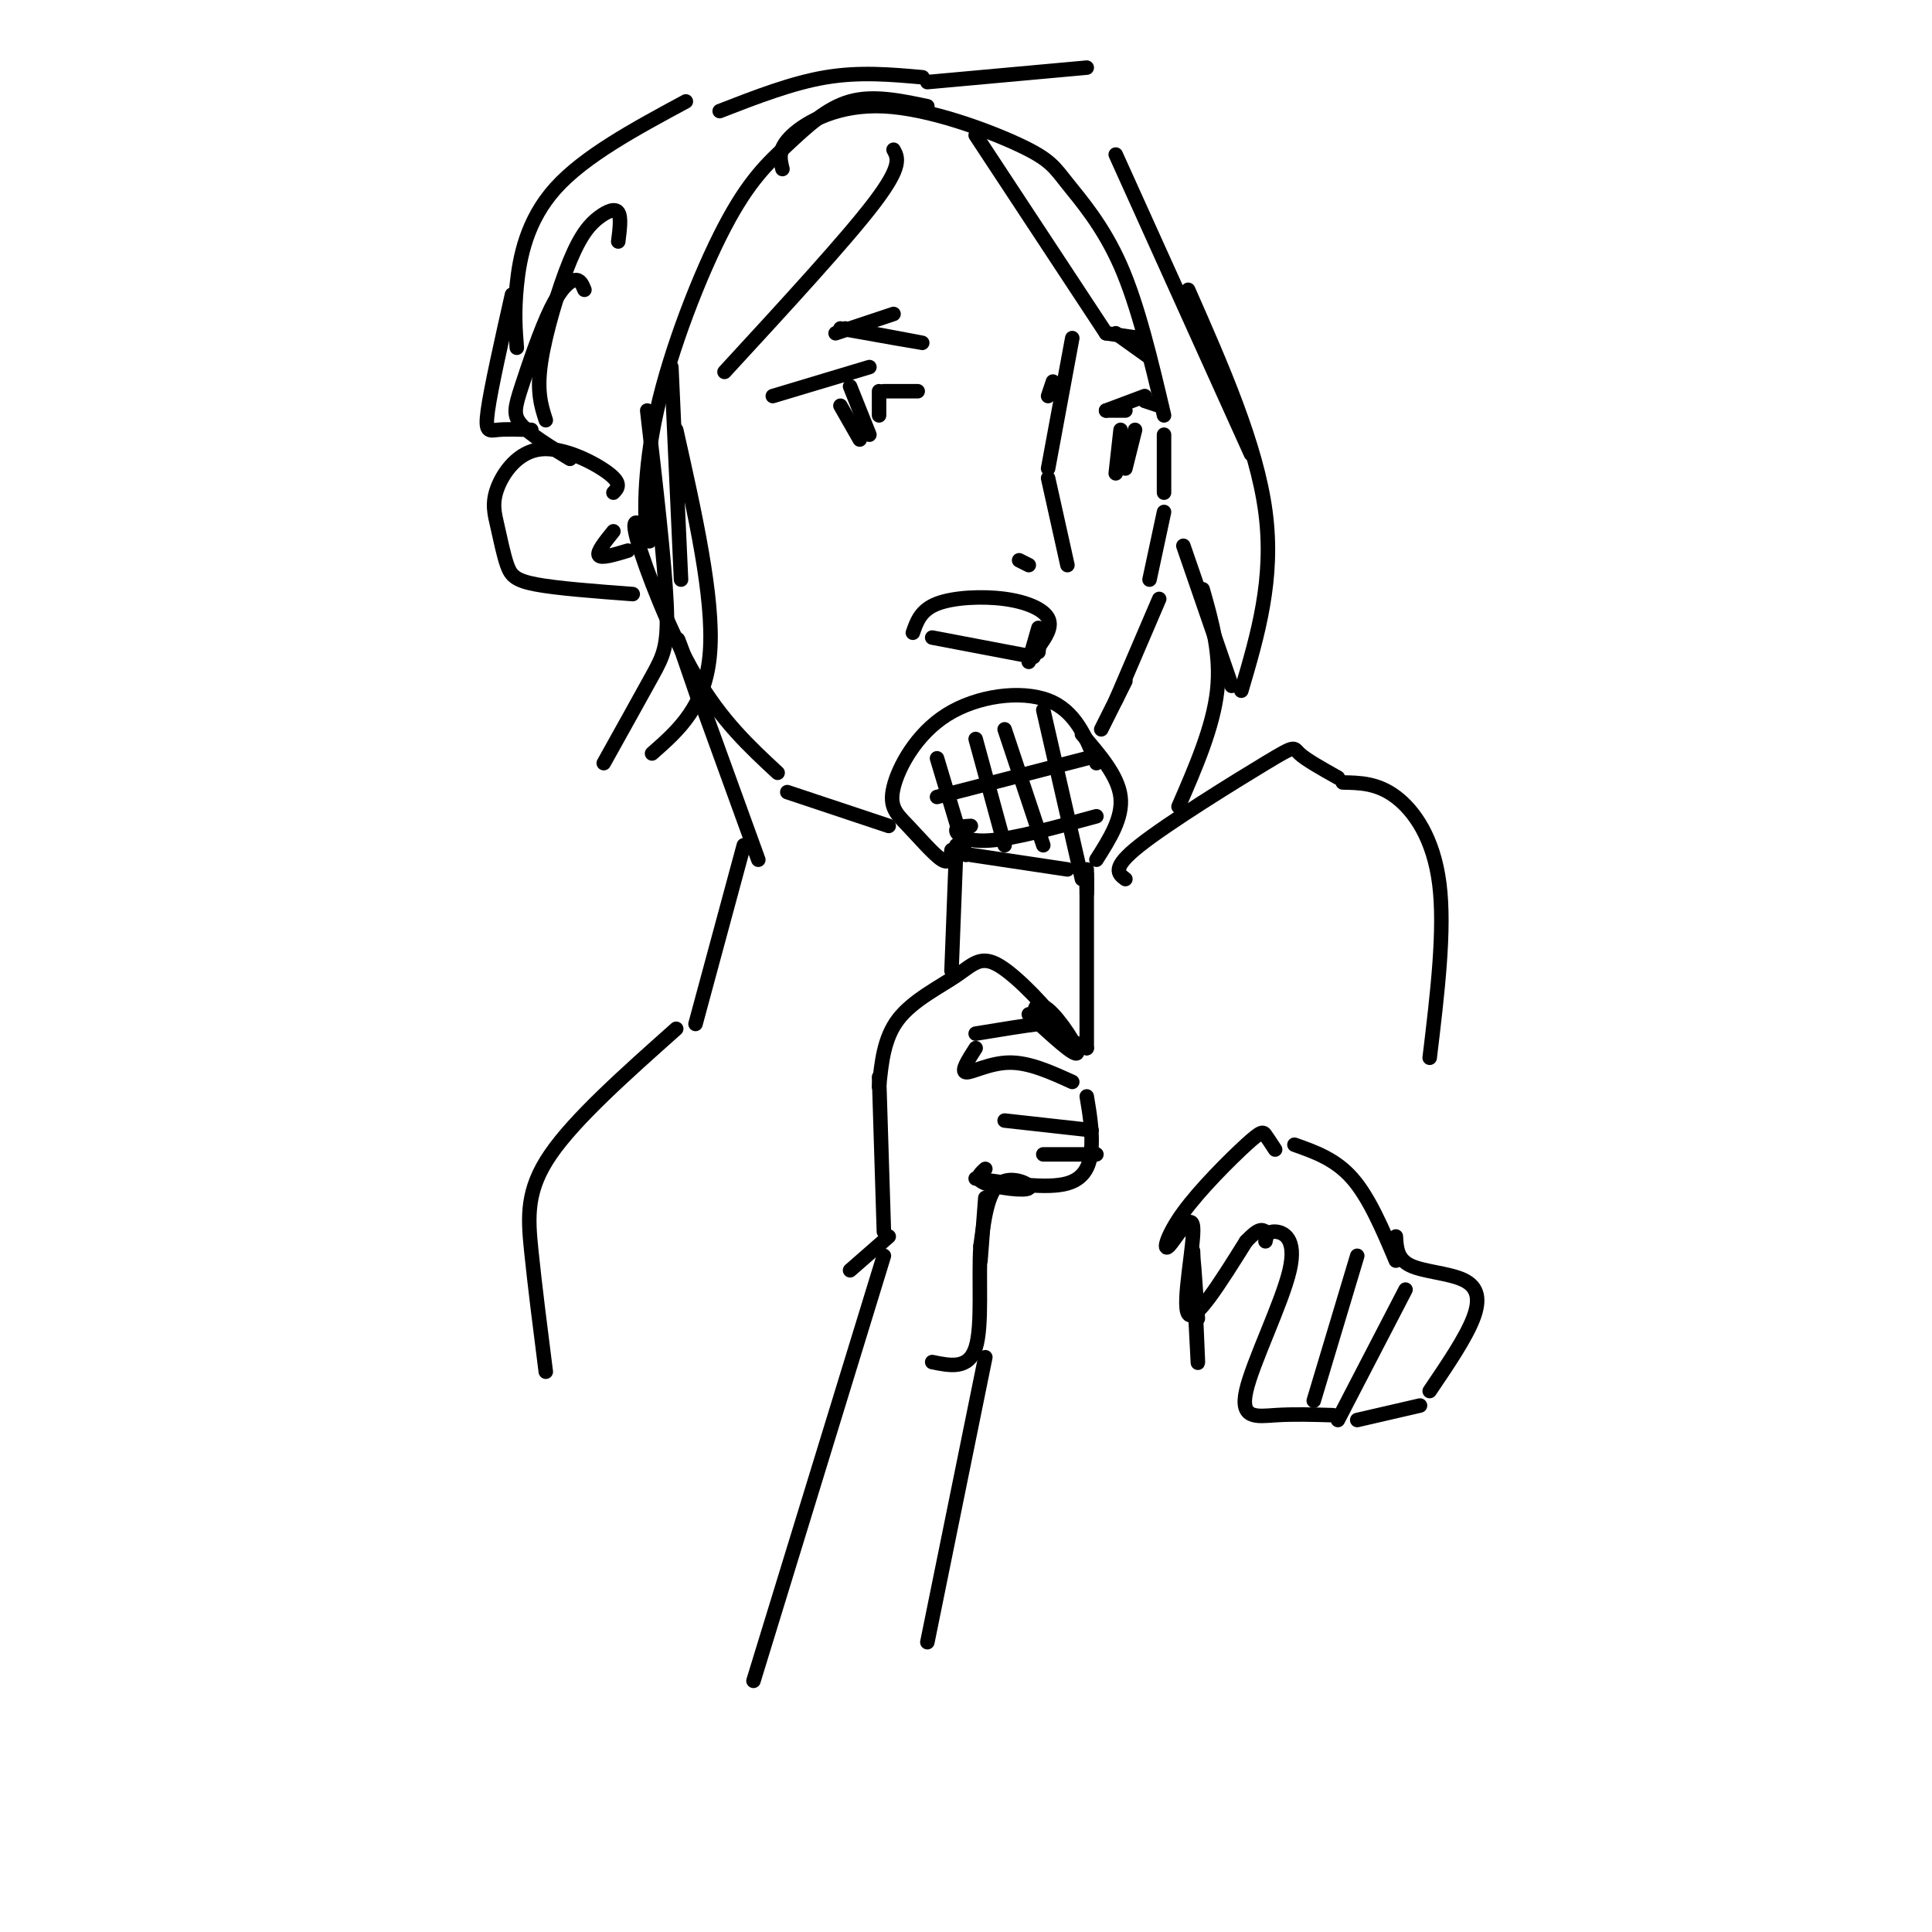 <svg viewBox='0 0 400 400' version='1.1' xmlns='http://www.w3.org/2000/svg' xmlns:xlink='http://www.w3.org/1999/xlink'><g fill='none' stroke='rgb(0,0,0)' stroke-width='3' stroke-linecap='round' stroke-linejoin='round'><path d='M136,106c-0.732,4.023 -1.463,8.046 -2,5c-0.537,-3.046 -0.879,-13.162 2,-26c2.879,-12.838 8.978,-28.400 14,-38c5.022,-9.600 8.968,-13.238 13,-17c4.032,-3.762 8.152,-7.646 13,-9c4.848,-1.354 10.424,-0.177 16,1'/><path d='M162,35c-0.518,-2.078 -1.037,-4.156 2,-7c3.037,-2.844 9.629,-6.453 19,-6c9.371,0.453 21.522,4.967 28,8c6.478,3.033 7.282,4.586 10,8c2.718,3.414 7.348,8.690 11,17c3.652,8.310 6.326,19.655 9,31'/><path d='M241,90c0.000,0.000 0.000,12.000 0,12'/><path d='M241,106c0.000,0.000 -3.000,14.000 -3,14'/><path d='M134,110c-1.800,-1.822 -3.600,-3.644 -2,2c1.600,5.644 6.600,18.756 12,28c5.400,9.244 11.200,14.622 17,20'/><path d='M163,164c0.000,0.000 21.000,7.000 21,7'/><path d='M182,225c0.502,-5.054 1.005,-10.108 4,-14c2.995,-3.892 8.483,-6.620 12,-9c3.517,-2.380 5.062,-4.410 9,-2c3.938,2.410 10.268,9.260 12,12c1.732,2.740 -1.134,1.370 -4,0'/><path d='M215,212c-2.833,0.333 -7.917,1.167 -13,2'/><path d='M202,217c-1.556,2.422 -3.111,4.844 -2,5c1.111,0.156 4.889,-1.956 9,-2c4.111,-0.044 8.556,1.978 13,4'/><path d='M225,227c0.556,3.311 1.111,6.622 1,10c-0.111,3.378 -0.889,6.822 -5,8c-4.111,1.178 -11.556,0.089 -19,-1'/><path d='M226,234c0.000,0.000 -18.000,-2.000 -18,-2'/><path d='M226,238c0.000,0.000 0.000,1.000 0,1'/><path d='M227,239c0.000,0.000 -11.000,0.000 -11,0'/><path d='M197,201c0.000,0.000 1.000,-26.000 1,-26'/><path d='M201,177c0.000,0.000 20.000,3.000 20,3'/><path d='M225,180c0.000,0.000 0.000,5.000 0,5'/><path d='M225,184c0.000,0.000 0.000,-2.000 0,-2'/><path d='M225,181c0.000,0.000 0.000,36.000 0,36'/><path d='M197,176c-0.192,1.505 -0.385,3.010 -2,2c-1.615,-1.010 -4.654,-4.536 -7,-7c-2.346,-2.464 -4.000,-3.867 -3,-8c1.000,-4.133 4.654,-10.997 11,-15c6.346,-4.003 15.385,-5.144 21,-3c5.615,2.144 7.808,7.572 10,13'/><path d='M224,152c3.750,4.333 7.500,8.667 8,13c0.500,4.333 -2.250,8.667 -5,13'/><path d='M194,157c0.000,0.000 6.000,20.000 6,20'/><path d='M202,153c0.000,0.000 6.000,22.000 6,22'/><path d='M208,151c0.000,0.000 8.000,24.000 8,24'/><path d='M216,147c0.000,0.000 8.000,35.000 8,35'/><path d='M194,165c0.000,0.000 31.000,-8.000 31,-8'/><path d='M201,171c-1.556,0.089 -3.111,0.178 -3,1c0.111,0.822 1.889,2.378 7,2c5.111,-0.378 13.556,-2.689 22,-5'/><path d='M189,131c0.810,-2.339 1.619,-4.679 5,-6c3.381,-1.321 9.333,-1.625 14,-1c4.667,0.625 8.048,2.179 9,4c0.952,1.821 -0.524,3.911 -2,6'/><path d='M214,136c0.000,0.000 -21.000,-4.000 -21,-4'/><path d='M215,130c-1.067,3.711 -2.133,7.422 -2,7c0.133,-0.422 1.467,-4.978 2,-6c0.533,-1.022 0.267,1.489 0,4'/><path d='M127,102c0.893,-0.931 1.786,-1.863 -1,-4c-2.786,-2.137 -9.251,-5.481 -14,-5c-4.749,0.481 -7.784,4.786 -9,8c-1.216,3.214 -0.615,5.336 0,8c0.615,2.664 1.242,5.871 2,8c0.758,2.129 1.645,3.180 6,4c4.355,0.820 12.177,1.410 20,2'/><path d='M127,110c-1.750,2.167 -3.500,4.333 -3,5c0.500,0.667 3.250,-0.167 6,-1'/><path d='M160,82c0.000,0.000 20.000,-6.000 20,-6'/><path d='M183,81c0.000,0.000 7.000,0.000 7,0'/><path d='M229,85c0.000,0.000 4.000,0.000 4,0'/><path d='M229,85c0.000,0.000 8.000,-3.000 8,-3'/><path d='M237,83c0.000,0.000 3.000,1.000 3,1'/><path d='M174,84c0.000,0.000 4.000,7.000 4,7'/><path d='M176,80c0.000,0.000 4.000,10.000 4,10'/><path d='M182,81c0.000,0.000 0.000,5.000 0,5'/><path d='M173,69c0.000,0.000 12.000,-4.000 12,-4'/><path d='M175,68c8.083,1.500 16.167,3.000 16,3c-0.167,0.000 -8.583,-1.500 -17,-3'/><path d='M232,89c0.000,0.000 -1.000,9.000 -1,9'/><path d='M235,89c0.000,0.000 -2.000,8.000 -2,8'/><path d='M229,69c0.000,0.000 7.000,1.000 7,1'/><path d='M231,69c0.000,0.000 7.000,5.000 7,5'/><path d='M217,82c0.000,0.000 1.000,-3.000 1,-3'/><path d='M222,70c0.000,0.000 -5.000,27.000 -5,27'/><path d='M217,99c0.000,0.000 4.000,18.000 4,18'/><path d='M213,117c0.000,0.000 -2.000,-1.000 -2,-1'/><path d='M240,124c0.000,0.000 -9.000,21.000 -9,21'/><path d='M233,141c0.000,0.000 -5.000,10.000 -5,10'/><path d='M128,50c0.321,-2.525 0.641,-5.049 0,-6c-0.641,-0.951 -2.244,-0.327 -4,1c-1.756,1.327 -3.665,3.357 -6,9c-2.335,5.643 -5.096,14.898 -6,21c-0.904,6.102 0.048,9.051 1,12'/><path d='M121,60c-0.445,-1.093 -0.890,-2.185 -2,-2c-1.110,0.185 -2.885,1.648 -5,6c-2.115,4.352 -4.569,11.595 -6,16c-1.431,4.405 -1.837,5.973 0,8c1.837,2.027 5.919,4.514 10,7'/><path d='M139,76c0.000,0.000 2.000,44.000 2,44'/><path d='M134,85c1.800,15.622 3.600,31.244 4,40c0.400,8.756 -0.600,10.644 -3,15c-2.400,4.356 -6.200,11.178 -10,18'/><path d='M140,89c3.917,17.417 7.833,34.833 7,46c-0.833,11.167 -6.417,16.083 -12,21'/><path d='M245,113c0.000,0.000 10.000,29.000 10,29'/><path d='M249,122c1.917,6.750 3.833,13.500 3,21c-0.833,7.500 -4.417,15.750 -8,24'/><path d='M202,28c0.000,0.000 27.000,41.000 27,41'/><path d='M231,32c0.000,0.000 28.000,62.000 28,62'/><path d='M246,60c7.083,16.083 14.167,32.167 16,46c1.833,13.833 -1.583,25.417 -5,37'/><path d='M185,31c0.917,1.667 1.833,3.333 -4,11c-5.833,7.667 -18.417,21.333 -31,35'/><path d='M106,61c-2.178,9.689 -4.356,19.378 -5,24c-0.644,4.622 0.244,4.178 2,4c1.756,-0.178 4.378,-0.089 7,0'/><path d='M107,72c-0.289,-3.667 -0.578,-7.333 0,-13c0.578,-5.667 2.022,-13.333 8,-20c5.978,-6.667 16.489,-12.333 27,-18'/><path d='M149,23c7.500,-2.917 15.000,-5.833 22,-7c7.000,-1.167 13.500,-0.583 20,0'/><path d='M192,17c0.000,0.000 33.000,-3.000 33,-3'/><path d='M204,250c0.000,0.000 0.000,-1.000 0,-1'/><path d='M204,248c0.000,0.000 -1.000,13.000 -1,13'/><path d='M204,242c-1.173,1.048 -2.345,2.095 0,3c2.345,0.905 8.208,1.667 9,1c0.792,-0.667 -3.488,-2.762 -6,-1c-2.512,1.762 -3.256,7.381 -4,13'/><path d='M203,258c-0.444,6.556 0.444,16.444 -1,21c-1.444,4.556 -5.222,3.778 -9,3'/><path d='M182,223c0.000,0.000 1.000,32.000 1,32'/><path d='M184,256c0.000,0.000 -8.000,7.000 -8,7'/><path d='M145,146c-3.000,-8.667 -6.000,-17.333 -4,-12c2.000,5.333 9.000,24.667 16,44'/><path d='M154,175c0.000,0.000 -10.000,37.000 -10,37'/><path d='M233,182c-1.512,-1.125 -3.024,-2.250 3,-7c6.024,-4.750 19.583,-13.125 26,-17c6.417,-3.875 5.690,-3.250 7,-2c1.310,1.250 4.655,3.125 8,5'/><path d='M278,162c3.600,0.067 7.200,0.133 11,3c3.800,2.867 7.800,8.533 9,18c1.200,9.467 -0.400,22.733 -2,36'/><path d='M140,213c-10.467,9.311 -20.933,18.622 -26,26c-5.067,7.378 -4.733,12.822 -4,20c0.733,7.178 1.867,16.089 3,25'/><path d='M183,260c0.000,0.000 -27.000,88.000 -27,88'/><path d='M204,281c0.000,0.000 -12.000,59.000 -12,59'/><path d='M264,238c-0.750,-1.147 -1.499,-2.295 -2,-3c-0.501,-0.705 -0.753,-0.969 -4,2c-3.247,2.969 -9.489,9.171 -13,14c-3.511,4.829 -4.292,8.284 -3,7c1.292,-1.284 4.655,-7.307 5,-4c0.345,3.307 -2.330,15.945 -1,18c1.330,2.055 6.665,-6.472 12,-15'/><path d='M258,257c2.667,-2.833 3.333,-2.417 4,-2'/><path d='M262,257c0.204,-1.033 0.408,-2.067 2,-2c1.592,0.067 4.571,1.234 3,8c-1.571,6.766 -7.692,19.129 -9,25c-1.308,5.871 2.198,5.249 6,5c3.802,-0.249 7.901,-0.124 12,0'/><path d='M268,237c4.250,1.500 8.500,3.000 12,7c3.500,4.000 6.250,10.500 9,17'/><path d='M289,256c0.137,2.345 0.274,4.690 3,6c2.726,1.310 8.042,1.583 11,3c2.958,1.417 3.560,3.976 2,8c-1.560,4.024 -5.280,9.512 -9,15'/><path d='M281,260c0.000,0.000 -9.000,30.000 -9,30'/><path d='M291,267c0.000,0.000 -14.000,27.000 -14,27'/><path d='M294,291c0.000,0.000 -13.000,3.000 -13,3'/><path d='M247,259c0.556,12.311 1.111,24.622 1,23c-0.111,-1.622 -0.889,-17.178 -1,-21c-0.111,-3.822 0.444,4.089 1,12'/><path d='M213,210c4.786,4.423 9.571,8.845 10,8c0.429,-0.845 -3.500,-6.958 -6,-9c-2.500,-2.042 -3.571,-0.012 -2,2c1.571,2.012 5.786,4.006 10,6'/></g>
</svg>